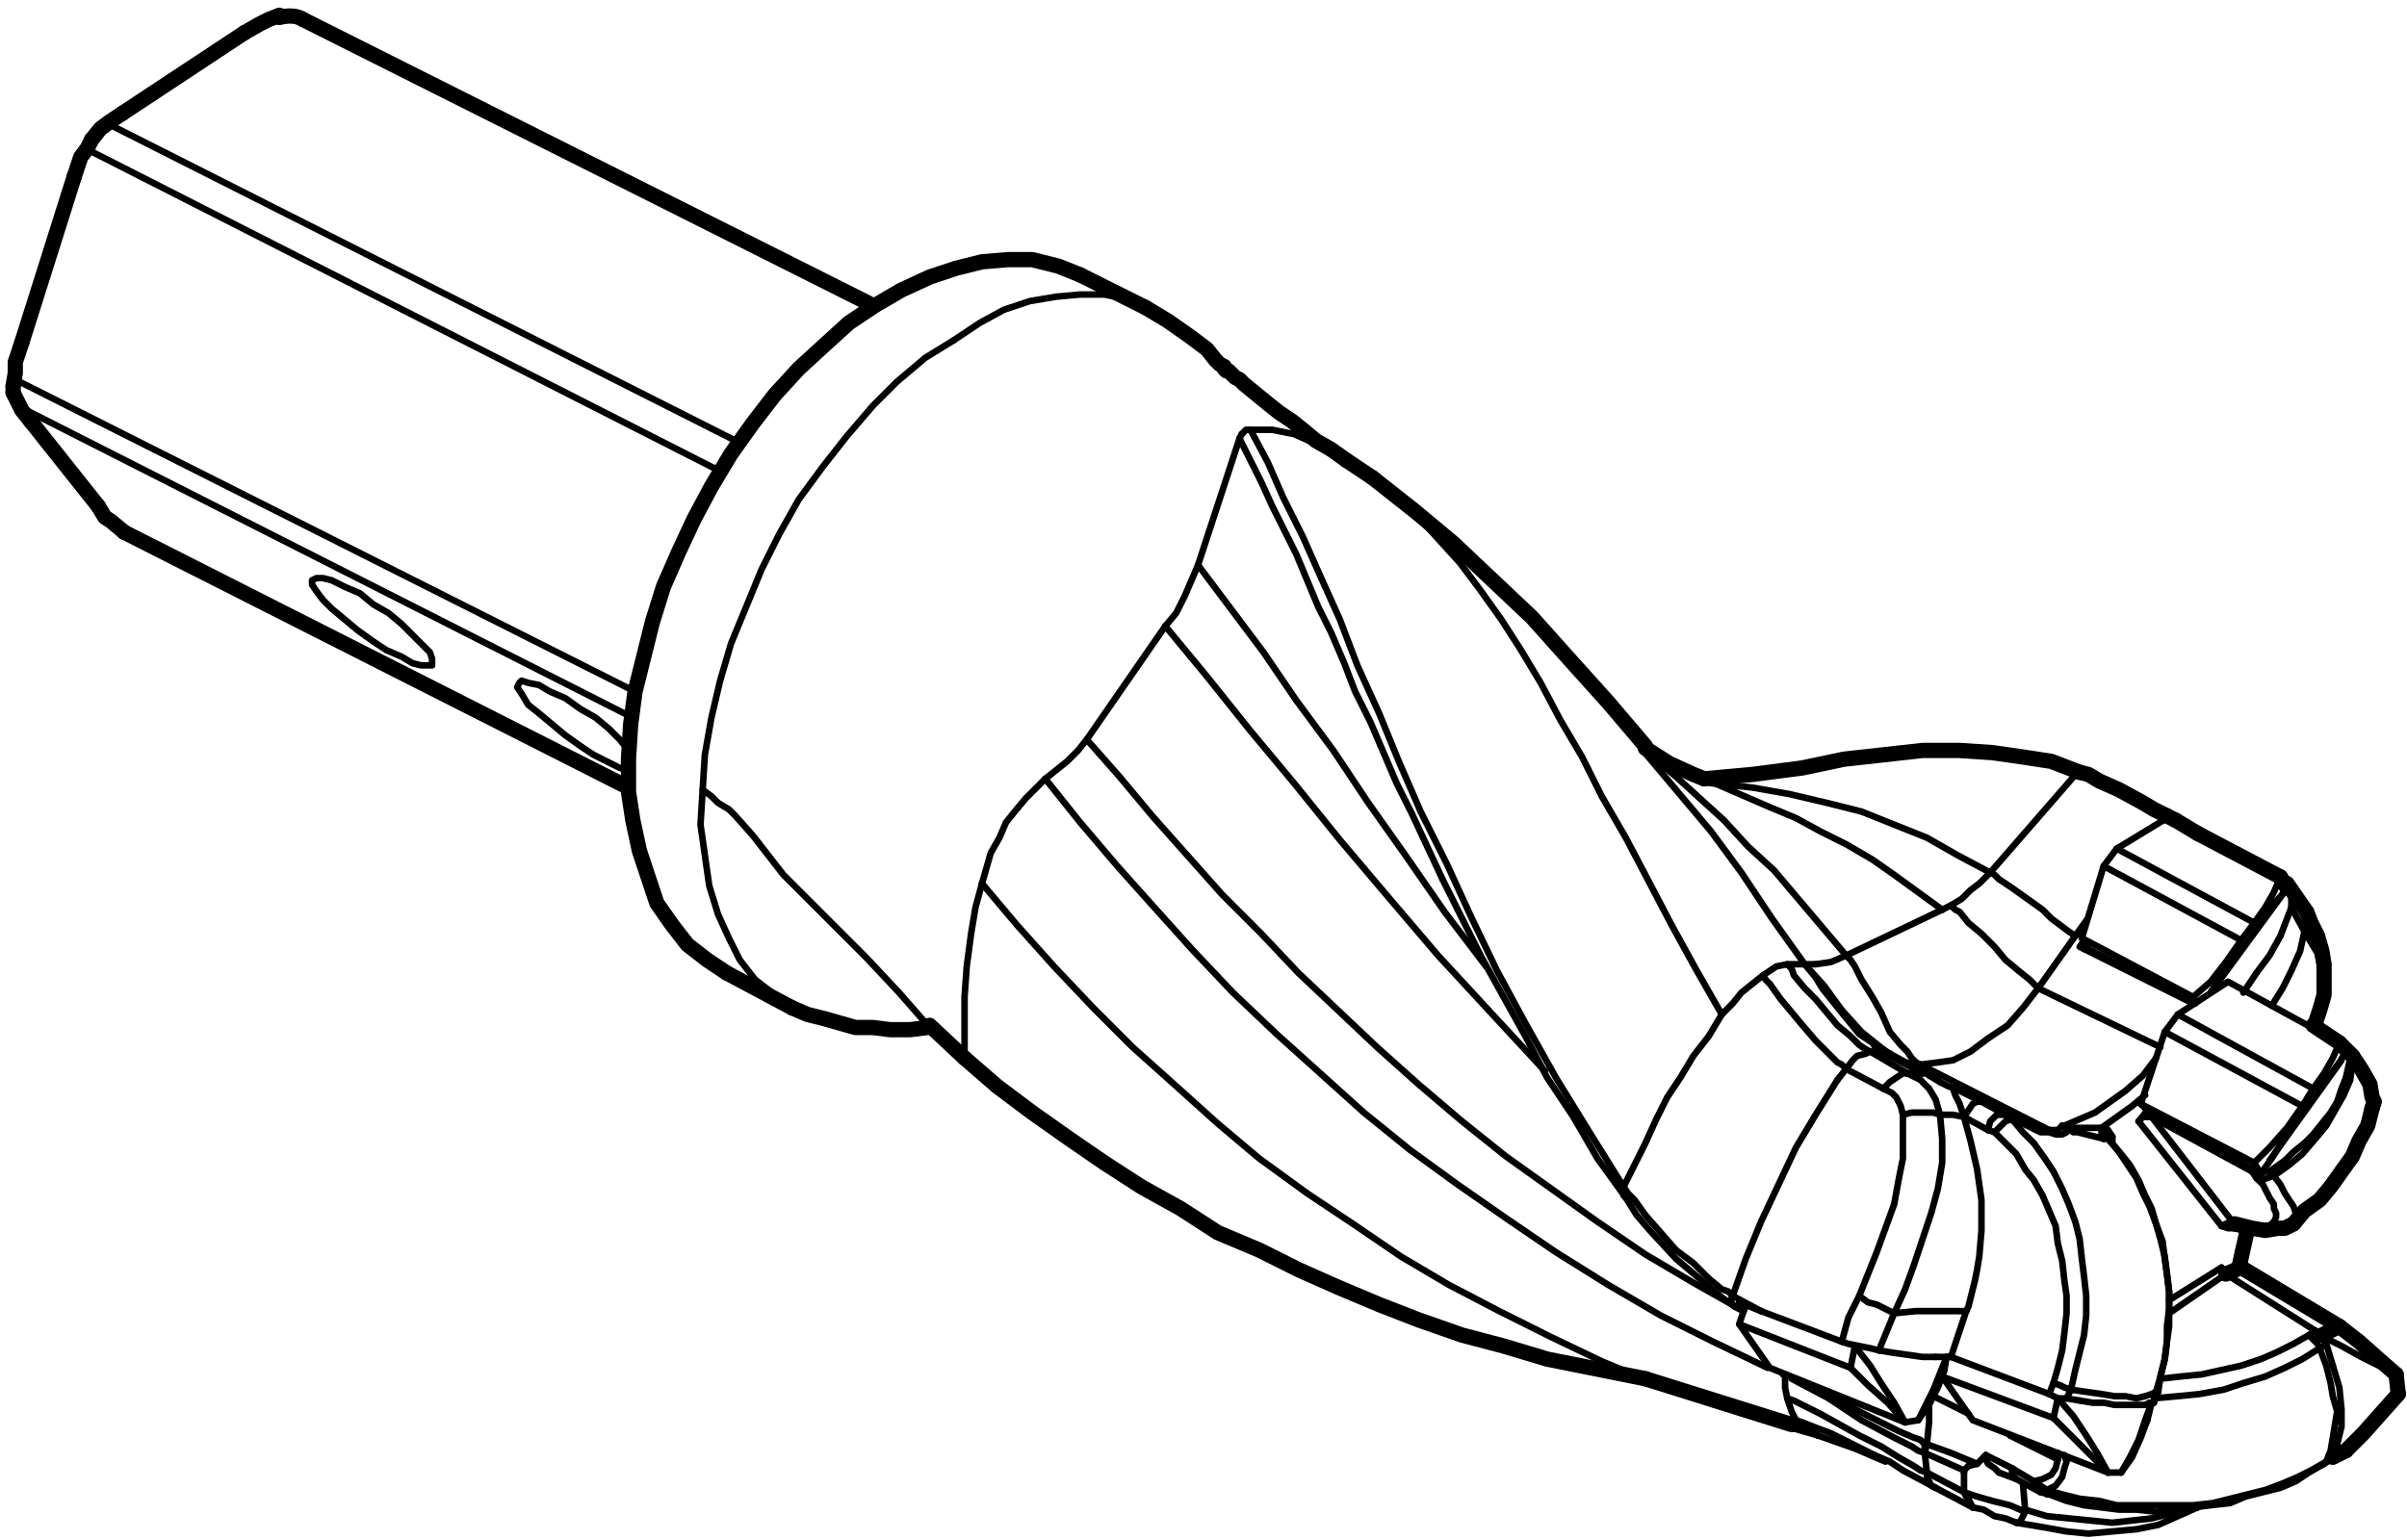 <?xml version="1.0" encoding="UTF-8"?>
<svg id="Layer_2" xmlns="http://www.w3.org/2000/svg" version="1.1" viewBox="0 0 110.3 70.6">
  <!-- Generator: Adobe Illustrator 29.0.1, SVG Export Plug-In . SVG Version: 2.1.0 Build 192)  -->
  <defs>
    <style>
      .st0 {
        stroke-width: .7px;
      }

      .st0, .st1 {
        fill: none;
        stroke: #000;
        stroke-linecap: round;
        stroke-linejoin: round;
      }

      .st1 {
        stroke-width: .3px;
      }
    </style>
  </defs>
  <polyline class="st1" points="96.6 67.5 96.1 66.6 95.6 65.8 95 64.9 94.3 64.1"/>
  <line class="st1" x1="97.2" y1="67.5" x2="96.6" y2="67.5"/>
  <polyline class="st1" points="98.6 64.3 98.3 65.1 98 66 97.6 66.8 97.2 67.5"/>
  <line class="st1" x1="94.1" y1="65" x2="94.3" y2="64.1"/>
  <polyline class="st1" points="96.6 67.5 95.8 66.7 95 65.9 94.1 65"/>
  <polyline class="st1" points="98.4 65.1 98.1 65.9 97.7 66.8 97.2 67.5"/>
  <line class="st1" x1="98.6" y1="64.3" x2="98.4" y2="65.1"/>
  <polyline class="st1" points="96.6 67.5 90.4 65.1 89 63.1 94.1 65"/>
  <line class="st1" x1="89.2" y1="62.2" x2="89" y2="63.1"/>
  <polyline class="st1" points="89.2 62.2 88.6 63.7 87.9 65.1"/>
  <polyline class="st1" points="87.3 65.2 86.8 64.3 86.2 63.4 85.7 62.6 85 61.7"/>
  <line class="st1" x1="87.9" y1="65.1" x2="87.3" y2="65.2"/>
  <polyline class="st1" points="89.1 62.8 88.8 63.6 88.4 64.4 87.9 65.1"/>
  <line class="st1" x1="89.2" y1="62.2" x2="89.1" y2="62.8"/>
  <line class="st1" x1="84.8" y1="62.7" x2="85" y2="61.7"/>
  <polyline class="st1" points="87.3 65.2 86.5 64.3 85.6 63.5 84.8 62.7"/>
  <line class="st1" x1="94.7" y1="64.1" x2="95.3" y2="64.2"/>
  <polyline class="st1" points="93.9 63.9 89.4 62.2 88.7 62.2"/>
  <polyline class="st1" points="88.7 62.2 88.1 62.2 87.4 62.1 86.7 62 86.1 61.9"/>
  <line class="st1" x1="98.5" y1="64.3" x2="98.7" y2="64.3"/>
  <polyline class="st1" points="98.5 64.3 98.3 64.4 98 64.4 97.7 64.4 97.3 64.4 96.9 64.4 96.4 64.3 95.9 64.3 95.3 64.2"/>
  <line class="st1" x1="103.6" y1="53.8" x2="98.5" y2="51"/>
  <line class="st1" x1="107.5" y1="49.4" x2="107.7" y2="48.5"/>
  <line class="st1" x1="107.4" y1="48" x2="107.4" y2="48"/>
  <line class="st1" x1="102.8" y1="45.5" x2="103.4" y2="44.6"/>
  <polyline class="st1" points="103.4 44.6 104 43.8 104.5 42.9"/>
  <line class="st1" x1="104.5" y1="42.9" x2="105" y2="41.6"/>
  <line class="st1" x1="99.7" y1="37.6" x2="99.7" y2="37.6"/>
  <line class="st1" x1="95.6" y1="43.4" x2="95.5" y2="43.5"/>
  <line class="st1" x1="98.6" y1="51.2" x2="103.2" y2="53.7"/>
  <line class="st1" x1="104" y1="53.7" x2="104.7" y2="53.2"/>
  <polyline class="st1" points="104.7 53.2 105.1 52.8 105.6 52.4 106 52 106.4 51.5 106.8 51 107.1 50.5 107.3 49.9 107.5 49.4"/>
  <line class="st1" x1="99.6" y1="45.5" x2="95.7" y2="43.5"/>
  <polyline class="st1" points="94.9 63.7 95.6 63.8 96.3 63.9 96.9 64 97.4 64 97.9 64.1 98.3 64 98.6 63.9 98.8 63.8"/>
  <polyline class="st1" points="107.8 48.7 107.7 49.5 107.4 50.2 107 50.9 106.6 51.6 106.1 52.2 105.5 52.9 104.9 53.4 104.2 53.9"/>
  <polyline class="st1" points="90.1 60.1 90.2 59.9 90.3 59.5 90.4 59.1 90.5 58.7 90.6 58.2 90.7 57.6 90.8 56.4 90.8 55 90.6 53.6 90.3 52.3 90 51.2"/>
  <line class="st1" x1="89.4" y1="62.2" x2="90.1" y2="60.1"/>
  <line class="st1" x1="88.1" y1="49.2" x2="88.1" y2="49.2"/>
  <line class="st1" x1="87.4" y1="49.2" x2="88.1" y2="49.2"/>
  <polyline class="st1" points="88.9 51.1 89.5 51.1 90 51.2"/>
  <line class="st1" x1="90" y1="51.2" x2="90" y2="51.2"/>
  <polyline class="st1" points="95.5 43.1 95.3 43.4 100.5 46"/>
  <line class="st1" x1="89.1" y1="62.7" x2="89.1" y2="62.7"/>
  <polyline class="st1" points="105.6 42.7 105.4 43.6 105 44.5 104.6 45.3 104.1 46.1"/>
  <polyline class="st1" points="86.8 60.2 87.8 60.1 88.7 60.1 89.5 60.1 90.1 60.1"/>
  <polyline class="st0" points="108.7 50.8 108.5 51.6 108.1 52.3 107.8 53 107.3 53.7 106.8 54.4 106.3 55 105.6 55.5 105.1 56.1"/>
  <line class="st1" x1="105.9" y1="47.1" x2="106.1" y2="46.9"/>
  <polyline class="st1" points="94.7 64.1 94.5 64.1 94.3 64.1 94.1 64 93.9 63.9"/>
  <line class="st1" x1="98.7" y1="64.3" x2="98.7" y2="64.2"/>
  <polyline class="st1" points="103.2 53.7 103.4 53.8 103.6 53.8 103.8 53.7 104 53.7"/>
  <line class="st1" x1="106.8" y1="66.9" x2="106.9" y2="66.8"/>
  <polyline class="st1" points="106.1 61 106.3 61.1 106.5 61.3"/>
  <line class="st1" x1="106.6" y1="61.6" x2="106.5" y2="61.3"/>
  <polyline class="st1" points="102.3 56 102.7 56.1 103 56.2 103.4 56.3 103.6 56.2 103.8 56.2 104 56.2 104.1 56.1 104.2 56 104.3 55.8 104.3 55.6 104.2 55.4 104.2 55.2 104 54.9 103.9 54.7 103.7 54.3 103.4 54 103.6 54.1 103.9 54 104.2 53.9 104.5 54.3 104.7 54.7 104.9 55 105.1 55.3 105.2 55.6 105.2 55.8 105.1 56 105.1 56.1"/>
  <line class="st1" x1="103.4" y1="54" x2="103.2" y2="53.7"/>
  <polyline class="st1" points="99 63.2 99.9 63.1 100.9 63 101.8 62.8 102.7 62.6 103.6 62.3 104.3 62 105.1 61.6 105.8 61.2 106 61.4 106.2 61.6 106.3 61.8 105.5 62.3 104.7 62.7 103.8 63.1 102.8 63.4 101.9 63.7 100.8 63.9 99.8 64 98.7 64.1"/>
  <line class="st1" x1="105.8" y1="61.2" x2="106.1" y2="61"/>
  <line class="st1" x1="96.6" y1="52.2" x2="96.7" y2="52.3"/>
  <polyline class="st1" points="98.8 63.8 99 63.1 99.2 62.3 99.3 61.5 99.3 60.8 99.4 60 99.4 59.2 99.3 58.4 99.2 57.6 99 56.8 98.8 56.1 98.5 55.3 98.2 54.7 97.9 54 97.5 53.4 97.1 52.8 96.6 52.2"/>
  <line class="st1" x1="98.8" y1="63.8" x2="98.9" y2="63.8"/>
  <line class="st1" x1="106.5" y1="67.1" x2="106.6" y2="67"/>
  <polyline class="st1" points="93.9 68.5 93.8 68.5 93.8 68.3 94.5 68.5 95.3 68.7 96.2 68.8 97 69 97.9 69 98.7 69 99.6 69 100.5 69 101.4 68.9 102.2 68.7 103 68.5 103.8 68.3 104.6 68 105.3 67.7 105.9 67.4 106.6 67"/>
  <line class="st1" x1="106.6" y1="67" x2="106.9" y2="66.8"/>
  <line class="st1" x1="93.2" y1="67.9" x2="93.8" y2="68.3"/>
  <polyline class="st1" points="93.5 68.4 93.3 68.2 93.2 67.9"/>
  <polyline class="st1" points="92.4 67.8 92.2 67.6 92.2 67.3"/>
  <line class="st1" x1="92.2" y1="67.3" x2="93.2" y2="67.9"/>
  <polyline class="st1" points="91 66.7 90.9 66.8 91 66.9 91.1 67.1 91.4 67.3 91.6 67.5"/>
  <line class="st1" x1="91" y1="66.7" x2="92.2" y2="67.3"/>
  <line class="st1" x1="106.3" y1="61.8" x2="106.6" y2="61.6"/>
  <polyline class="st1" points="96.6 52.2 96.4 52 96.5 51.7"/>
  <line class="st1" x1="98.7" y1="64.3" x2="98.8" y2="63.8"/>
  <polyline class="st1" points="92.2 51.3 92.7 51.9 93.2 52.4 93.7 53.1 94.1 53.7 94.5 54.5 94.8 55.2 95.1 56 95.3 56.8 95.4 57.7 95.5 58.5 95.6 59.4 95.6 60.3 95.5 61.2 95.3 62 95.1 62.8 94.9 63.7"/>
  <line class="st1" x1="94.7" y1="64.1" x2="94.9" y2="63.7"/>
  <line class="st1" x1="104.2" y1="53.9" x2="104" y2="53.7"/>
  <polyline class="st1" points="94.9 63.7 94.6 63.6 94.4 63.5 94.1 63.4"/>
  <polyline class="st1" points="94.1 63.4 94.3 62.7 94.5 61.9 94.6 61.1 94.7 60.2 94.7 59.4 94.6 58.7 94.5 57.8 94.3 57 94.2 56.2 93.9 55.5 93.6 54.8 93.2 54.1 92.8 53.6 92.4 52.9 91.9 52.4 91.4 51.9 91.6 51.7 91.9 51.4 92.2 51.3"/>
  <line class="st1" x1="93.9" y1="63.9" x2="94.1" y2="63.4"/>
  <line class="st1" x1="91.9" y1="51.1" x2="92.2" y2="51.3"/>
  <polyline class="st1" points="91.1 51.8 91.2 51.4 91.5 51.1 91.7 51.1 91.9 51.1"/>
  <line class="st1" x1="91.1" y1="51.8" x2="91.4" y2="51.9"/>
  <polyline class="st1" points="90 51.2 90.2 50.9 90.4 50.6 90.6 50.5 90.8 50.5"/>
  <line class="st1" x1="91.1" y1="51.8" x2="90" y2="51.2"/>
  <line class="st1" x1="90.8" y1="50.5" x2="91.9" y2="51.1"/>
  <polyline class="st1" points="89.6 49.9 89.5 49.9 89.5 49.9 89.6 50.2 89.8 50.6 90 51.2"/>
  <line class="st1" x1="90" y1="51.2" x2="90" y2="51.2"/>
  <line class="st1" x1="89.6" y1="49.9" x2="90.8" y2="50.5"/>
  <polyline class="st0" points="105.1 56.1 104.7 56.3 104.4 56.3 103.8 56.4 103.2 56.3 102.4 56.1"/>
  <polyline class="st1" points="98.9 63.8 99 63.1 99.2 62.3 99.3 61.5 99.4 60.8 99.4 60 99.4 59.2 99.3 58.4 99.2 57.7 99.1 56.9 98.8 56.1 98.6 55.4 98.3 54.8 98 54.1 97.6 53.4 97.2 52.9 96.7 52.3"/>
  <polyline class="st1" points="93.9 68.5 94.7 68.8 95.5 69 96.3 69.1 97.1 69.2 97.9 69.2 98.8 69.3 99.6 69.2 100.5 69.1 101.3 69 102.2 68.9 102.9 68.6 103.7 68.4 104.5 68.2 105.2 67.9 105.8 67.5 106.5 67.1"/>
  <line class="st1" x1="106.5" y1="67.1" x2="106.8" y2="66.9"/>
  <polyline class="st1" points="91.6 67.5 92.4 67.8 93.5 68.4 93.9 68.5"/>
  <line class="st1" x1="96.7" y1="52.3" x2="96.6" y2="52.2"/>
  <line class="st1" x1="98.7" y1="64.2" x2="98.9" y2="63.8"/>
  <polyline class="st1" points="86.1 61.9 85.7 61.8 85.2 61.7 84.7 61.6 84.4 61.5"/>
  <polyline class="st1" points="105 41.6 105 41.1 104.9 40.7 104.7 40.4 104.5 40.2"/>
  <line class="st1" x1="88.3" y1="67.5" x2="90" y2="68.4"/>
  <line class="st1" x1="90" y1="68.4" x2="90" y2="68.4"/>
  <polyline class="st1" points="87.4 49.2 88 49.5 88.4 49.9 88.7 50.4 88.9 51.1"/>
  <line class="st1" x1="88.9" y1="51.1" x2="88.9" y2="51.1"/>
  <line class="st1" x1="85.7" y1="48.2" x2="87.4" y2="49.2"/>
  <line class="st1" x1="87.4" y1="49.2" x2="87.4" y2="49.2"/>
  <polyline class="st1" points="84.4 61.5 84.7 60.4 85.2 59.4 85.6 58.4 86 57.4 86.4 56.3 86.8 55.2 87 54.1 87.2 53.1 87.2 52.1 87.2 51.1 87.1 50.7 86.9 50.3 86.7 50.1 86.3 49.9"/>
  <line class="st1" x1="84.6" y1="49" x2="86.3" y2="49.9"/>
  <polyline class="st1" points="86.3 49.9 86.6 49.6 86.9 49.4 87.2 49.2 87.4 49.2"/>
  <polyline class="st1" points="90.4 69.1 90.3 68.9 90.2 68.7 90.1 68.6 90 68.4"/>
  <line class="st1" x1="100.7" y1="69.1" x2="100.7" y2="69.1"/>
  <polyline class="st1" points="92.8 69.2 93.8 69.5 94.8 69.6 95.8 69.7 96.8 69.8 97.7 69.7 98.6 69.6 99.4 69.4 100.1 69.2"/>
  <line class="st1" x1="92.8" y1="69.3" x2="92.8" y2="69.2"/>
  <line class="st1" x1="92.4" y1="69.8" x2="92.4" y2="69.8"/>
  <polyline class="st1" points="92.4 69.8 92.5 69.8 92.6 69.7 92.7 69.5 92.8 69.3 92.1 69 91.3 68.8 90.6 68.6 90 68.4"/>
  <line class="st1" x1="105.6" y1="42.7" x2="105" y2="41.6"/>
  <polyline class="st1" points="105.7 41.8 105.7 42 105.8 42.3 105.6 42.7 105.9 43.2 106.2 43.7 106.3 44.2 106.4 44.8 106.4 45.3 106.4 45.9 106.2 46.4 106.1 46.9"/>
  <polyline class="st1" points="87.2 51.1 87.6 51 88.1 51 88.6 51 88.9 51.1 89 52.2 89 53.3 88.8 54.5 88.5 55.6 88.1 56.8 87.7 58 87.3 59.1 86.8 60.2 86.4 60 86 59.8 85.6 59.7 85.2 59.4"/>
  <line class="st1" x1="86.1" y1="61.9" x2="86.8" y2="60.2"/>
  <line class="st1" x1="88.7" y1="68.2" x2="90.4" y2="69.1"/>
  <line class="st1" x1="100.7" y1="69.1" x2="100.7" y2="69.1"/>
  <polyline class="st1" points="100.7 69.1 99.8 69.5 98.9 69.9 97.9 70.1 96.8 70.2 95.7 70.3 94.7 70.2 93.6 70 92.4 69.8 91.9 69.6 91.4 69.5 90.9 69.2 90.4 69.1"/>
  <line class="st0" x1="105.7" y1="41.8" x2="104.8" y2="40.5"/>
  <polyline class="st0" points="105.7 41.8 105.9 42.3 106.2 42.9 106.4 43.6 106.5 44.2 106.5 44.9 106.5 45.6 106.3 46.3 106.1 46.9"/>
  <line class="st1" x1="80.7" y1="60.1" x2="84.4" y2="61.5"/>
  <polyline class="st1" points="79.7 59.7 80.2 59.9 80.7 60.1"/>
  <line class="st0" x1="100.7" y1="38.2" x2="104.5" y2="40.2"/>
  <polyline class="st0" points="99.7 37.6 100.2 37.9 100.7 38.2"/>
  <polyline class="st1" points="79.9 60.1 79.8 60 79.7 59.9 79.7 59.7"/>
  <line class="st1" x1="80.7" y1="60.1" x2="79.4" y2="59.4"/>
  <line class="st0" x1="99.7" y1="37.6" x2="99.3" y2="37.4"/>
  <line class="st1" x1="79.9" y1="60.1" x2="79.5" y2="59.9"/>
  <polyline class="st1" points="87.3 65.2 81.1 62.7 79.7 60.7 84.8 62.7"/>
  <line class="st1" x1="80" y1="59.8" x2="79.7" y2="60.7"/>
  <polyline class="st1" points="106 49.9 106.5 49.5 106.9 49.1 107.2 48.7 107.5 48.2"/>
  <line class="st1" x1="105.5" y1="50.7" x2="106" y2="49.9"/>
  <polyline class="st1" points="103.6 53.8 104.1 53.1 104.6 52.3 105.1 51.5 105.5 50.7"/>
  <line class="st1" x1="107.3" y1="48.6" x2="104" y2="53.2"/>
  <line class="st0" x1="107.2" y1="47.8" x2="107.6" y2="48.2"/>
  <polyline class="st1" points="106 49.9 106.5 49.2 106.9 48.5 107.2 47.8"/>
  <polyline class="st1" points="103.3 53.3 104 52.6 104.8 51.7 105.5 50.7"/>
  <polyline class="st1" points="103.6 53.8 103.3 53.3 98.1 50.6"/>
  <polyline class="st1" points="98.1 50.6 99.2 47.3 105.5 50.7"/>
  <polyline class="st1" points="106 49.9 99.8 46.5 102.1 45 107.2 47.8"/>
  <line class="st1" x1="98.5" y1="51" x2="98.1" y2="50.6"/>
  <line class="st1" x1="99.8" y1="46.5" x2="99.2" y2="47.3"/>
  <polyline class="st1" points="101.3 45.5 102.1 44.3 102.7 43.1"/>
  <polyline class="st1" points="103.3 42.3 103.8 41.9 104.1 41.5 104.5 41.1 104.8 40.7"/>
  <line class="st1" x1="102.7" y1="43.1" x2="103.3" y2="42.3"/>
  <line class="st1" x1="104.6" y1="41" x2="101.3" y2="45.5"/>
  <polyline class="st1" points="100.5 45.7 101.3 45 102 44.1 102.7 43.1"/>
  <line class="st1" x1="100.6" y1="46" x2="100.5" y2="45.7"/>
  <line class="st0" x1="104.5" y1="40.2" x2="104.8" y2="40.7"/>
  <polyline class="st1" points="103.3 42.3 103.8 41.6 104.2 40.9 104.5 40.2"/>
  <line class="st1" x1="107.7" y1="48.5" x2="107.7" y2="48.3"/>
  <polyline class="st1" points="107.7 48.3 107.6 48.2 107.4 48"/>
  <polyline class="st1" points="108.7 50.8 108.8 50.5 108.6 49.9 108.3 49.4 107.8 48.7"/>
  <line class="st1" x1="107.8" y1="48.7" x2="107.7" y2="48.5"/>
  <polyline class="st1" points="107.8 48.7 107.9 48.5 107.8 48.4"/>
  <polyline class="st0" points="108.7 50.8 108.8 50.5 108.7 50.3 108.6 49.7 108.2 49 107.8 48.4"/>
  <line class="st0" x1="107.8" y1="48.4" x2="107.6" y2="48.2"/>
  <line class="st1" x1="98" y1="51.4" x2="98.4" y2="50.9"/>
  <polyline class="st1" points="98 51.4 98.2 51.2 98.4 51.2 98.6 51.2"/>
  <polyline class="st1" points="101.8 58.1 101.8 58.2 101.9 58.4 102 58.4"/>
  <polyline class="st1" points="102.6 56.2 102.4 56.3 102.5 56.1"/>
  <polyline class="st1" points="102.3 56 102.2 56 102 56.1 101.8 56.2"/>
  <line class="st1" x1="98.6" y1="51.2" x2="102.3" y2="56"/>
  <line class="st1" x1="101.8" y1="56.2" x2="98" y2="51.4"/>
  <polyline class="st1" points="102.4 56.3 102.1 56.3 101.8 56.2"/>
  <line class="st1" x1="102.3" y1="56" x2="102.4" y2="56.1"/>
  <line class="st1" x1="102" y1="58.4" x2="99.4" y2="60.2"/>
  <line class="st1" x1="99.4" y1="59.6" x2="101.8" y2="58.1"/>
  <polyline class="st1" points="96.6 52.2 96.6 52 96.5 51.7 96.6 51.8 96.8 52.1 96.7 52.2 96.7 52.3"/>
  <line class="st1" x1="96.8" y1="52.4" x2="96.8" y2="52.1"/>
  <polyline class="st1" points="100.5 45.7 95.4 43 96.4 39.7 102.7 43.1"/>
  <polyline class="st1" points="103.3 42.3 97 38.9 99.3 37.5 104.5 40.2"/>
  <line class="st1" x1="97" y1="38.9" x2="96.4" y2="39.7"/>
  <line class="st1" x1="95.7" y1="43.5" x2="95.4" y2="43"/>
  <line class="st0" x1="109.8" y1="63" x2="109.9" y2="63.9"/>
  <polyline class="st1" points="106.5 61.3 107.3 61.7 108.2 62.2 109 62.6 109.8 63"/>
  <line class="st0" x1="107.5" y1="66.5" x2="106.9" y2="66.8"/>
  <polyline class="st0" points="109.9 63.9 109.1 64.8 108.3 65.7 107.5 66.5"/>
  <polyline class="st0" points="107.2 60.8 108.1 61.5 109 62.3 109.8 63"/>
  <polyline class="st0" points="106.4 61.2 107.2 60.8 102.7 58.1 102 58.4"/>
  <line class="st1" x1="106.9" y1="66.8" x2="107.1" y2="66.2"/>
  <line class="st1" x1="102" y1="58.4" x2="106.1" y2="61"/>
  <line class="st1" x1="106.9" y1="62.6" x2="106.6" y2="61.6"/>
  <polyline class="st1" points="106.9 62.6 107.2 63.6 107.3 64.6 107.3 65.4 107.1 66.2"/>
  <polyline class="st1" points="28.8 34.4 28.4 33.9 27.9 33.4 27.3 32.9 26.6 32.5 25.9 32 25.2 31.7 24.7 31.4 24.2 31.3 23.9 31.2 23.8 31.3 23.7 31.5 23.9 31.8 24.2 32.3 24.7 32.7 25.3 33.2 25.9 33.7 26.6 34.2 27.2 34.6 27.8 34.9 28.4 35.2 28.8 35.3"/>
  <polyline class="st1" points="15.8 26.9 15.2 26.6 14.8 26.5 14.5 26.5 14.3 26.6 14.3 26.8 14.5 27.1 14.8 27.5 15.2 27.9 15.8 28.4 16.4 28.9 17.1 29.4 17.7 29.8 18.4 30.1 18.9 30.4 19.3 30.5 19.7 30.5 19.8 30.5 19.8 30.2 19.7 29.9 19.3 29.5 18.9 29.1 18.4 28.6 17.8 28.1 17.1 27.7 16.5 27.2 15.8 26.9"/>
  <line class="st1" x1="29" y1="32.9" x2="1" y2="18.7"/>
  <line class="st1" x1="5" y1="5.7" x2="33.9" y2="20.3"/>
  <path class="st1" d="M13.2.9"/>
  <path class="st0" d="M4.3,6.2"/>
  <line class="st1" x1="33" y1="21.6" x2="4.1" y2="6.9"/>
  <path class="st0" d="M4.2,6.4"/>
  <line class="st1" x1=".7" y1="17.4" x2="29.1" y2="31.7"/>
  <path class="st0" d="M.6,17.7c0,0,0,.2,0,.3"/>
  <path class="st0" d="M13.9.9c-.3-.2-.7-.2-1.1-.1"/>
  <polyline class="st0" points="4.2 6.4 4.6 5.9 5 5.6 5.6 5.2"/>
  <line class="st0" x1="11.2" y1="1.5" x2="5.6" y2="5.2"/>
  <polyline class="st0" points="11.2 1.5 11.9 1.1 12.3 .9 12.8 .7"/>
  <polyline class="st0" points=".6 17.7 .7 17.1 .7 16.6 1 15.7"/>
  <line class="st0" x1="3.4" y1="8.1" x2="1" y2="15.7"/>
  <polyline class="st0" points="3.4 8.1 3.7 7.2 4 6.8 4.2 6.4"/>
  <polyline class="st0" points="5.7 24.4 5.1 23.9 4.8 23.7 4.5 23.2"/>
  <line class="st0" x1="1.4" y1="19.3" x2="4.5" y2="23.2"/>
  <polyline class="st0" points="1.4 19.3 1 18.8 .8 18.4 .7 18.2 .6 18"/>
  <line class="st1" x1="90.2" y1="67.2" x2="90.6" y2="67.1"/>
  <polyline class="st1" points="88.3 66.2 89.4 66.6 90.6 67.1"/>
  <polyline class="st1" points="90 67.4 88.2 66.6 88.3 66.2"/>
  <polyline class="st1" points="90.2 67.2 90.1 67.3 90 67.4"/>
  <polyline class="st1" points="94.6 66.7 94.7 67 94.6 67.3 94.5 67.7 94.2 68.1 93.8 68.3"/>
  <line class="st1" x1="94.3" y1="66.9" x2="94.3" y2="66.6"/>
  <polyline class="st1" points="93.2 67.9 93.6 67.8 94 67.6 94.2 67.3 94.3 66.9"/>
  <line class="st1" x1="88.2" y1="66.6" x2="88.2" y2="66.2"/>
  <polyline class="st1" points="82.3 63.2 83.9 64 85.4 64.8 87 65.6 87.7 65.9 88 66 88.2 66.2"/>
  <polyline class="st1" points="88.2 66.6 87.9 66.5 87.6 66.3 86.8 65.9 85.3 65.1 83.8 64.1 82.1 63.2"/>
  <line class="st1" x1="88.2" y1="66.2" x2="88.3" y2="66.2"/>
  <line class="st1" x1="88.2" y1="66.6" x2="88.2" y2="66.6"/>
  <polyline class="st1" points="106.6 67 106.8 66.5 106.9 65.9 107 65.3 107.1 64.7 106.9 64 106.8 63.4 106.6 62.6 106.3 61.8"/>
  <line class="st1" x1="96.3" y1="51.7" x2="96.5" y2="51.7"/>
  <polyline class="st1" points="96.4 52.2 96.3 52 96.3 51.7"/>
  <line class="st1" x1="96.4" y1="52.2" x2="96.6" y2="52.2"/>
  <polyline class="st1" points="96.4 52.2 96 52.1 95.6 52 95.2 51.9 95 51.9 94.8 51.7"/>
  <polyline class="st1" points="94.8 51.7 95.2 51.7 95.6 51.7 96.3 51.7"/>
  <line class="st1" x1="94.8" y1="51.7" x2="94.8" y2="51.7"/>
  <line class="st1" x1="94.5" y1="51.6" x2="94.6" y2="51.6"/>
  <polyline class="st1" points="94.8 51.7 94.6 51.7 94.5 51.6"/>
  <polyline class="st1" points="94.6 51.6 94.5 51.6 94.6 51.6 94.8 51.7"/>
  <polyline class="st1" points="94.8 51.7 94.7 51.9 94.5 52 94.2 52 93.9 51.9 93.5 51.9 93.1 51.7 92.7 51.5 92.2 51.3"/>
  <line class="st1" x1="88.4" y1="49.3" x2="88.9" y2="49.6"/>
  <polyline class="st1" points="88.1 49.2 86.4 48.3 86.6 48.3"/>
  <polyline class="st1" points="88.4 49.3 88.3 49.2 88.1 49.2"/>
  <polyline class="st1" points="93.9 51.8 94.1 51.8 94.3 51.8 94.4 51.7 94.5 51.6"/>
  <polyline class="st1" points="91.9 51.1 92.5 51.3 93 51.5 93.5 51.7 93.9 51.8"/>
  <line class="st1" x1="86.3" y1="48.3" x2="86.6" y2="48.3"/>
  <polyline class="st1" points="86.3 48.3 86 48.1 85.8 47.8 85.2 47.4 84.3 46.3 83.5 45.3 83.2 44.8 82.7 44.2 83.6 45.2 84.4 46.3 85.3 47.3 85.8 47.7 86.3 48.1"/>
  <line class="st1" x1="86.3" y1="48.3" x2="86.4" y2="48.3"/>
  <polyline class="st1" points="86.6 48.3 87.7 48.9 88.8 49.4"/>
  <line class="st1" x1="86.3" y1="48.1" x2="86.6" y2="48.3"/>
  <polyline class="st1" points="98.3 50.2 97.7 50.7 97 51.2 96.3 51.7"/>
  <polyline class="st1" points="94.6 51.6 95.3 51.3 96 51 96.7 50.5 97.4 50 98.2 49.3 98.8 48.5"/>
  <polyline class="st1" points="102.4 58.2 102.6 57.2 103 56.3"/>
  <polyline class="st0" points="102.6 58.1 102.8 57.2 103 56.3"/>
  <polyline class="st1" points="90.6 67.1 90.8 66.9 91 66.7"/>
  <line class="st1" x1="94.3" y1="66.9" x2="92.1" y2="65.8"/>
  <line class="st1" x1="90.2" y1="64.8" x2="88.6" y2="64"/>
  <polyline class="st1" points="88.3 66.2 88.4 65.2 88.4 64.2"/>
  <line class="st1" x1="81.8" y1="63" x2="81.8" y2="63"/>
  <polyline class="st1" points="81.8 63 81.8 63.6 81.9 64.1 82.2 64.2 82.6 64.4 83.4 64.8 84.3 65.3 85.2 65.8 86.2 66.3 87 66.8 87.7 67.2 88 67.4 88.3 67.5"/>
  <line class="st1" x1="88.3" y1="67.5" x2="88.2" y2="66.6"/>
  <polyline class="st1" points="87.3 48.7 87.7 48.8 88 48.8 87.8 48.7 87.6 48.5 87.4 48.2 87.1 47.9 86.6 47.3 86.2 46.4 85.8 45.7 85.3 44.9 85 44.3 84.8 44 84.6 43.8 83.9 44.1 83.2 44.2"/>
  <polyline class="st1" points="82.7 44.2 82.7 44.2 83.2 44.2"/>
  <polyline class="st1" points="82.7 44.2 82.3 44.2 81.9 44.2 82.1 44.4 82.2 44.7 82.7 45.3 83.2 45.8 83.7 46.4 84.2 47 84.8 47.5 85.2 47.9 85.5 48.1 85.7 48.2"/>
  <line class="st1" x1="85.7" y1="48.2" x2="86.3" y2="48.3"/>
  <line class="st1" x1="95.1" y1="42.9" x2="95.6" y2="42.2"/>
  <polyline class="st1" points="93.4 45.3 93.4 45.3 95.1 42.9"/>
  <polyline class="st1" points="88 48.8 88.8 48.7 89.5 48.6 90.3 48.2 91.1 47.6 92 47 92.7 46.2 93.4 45.3"/>
  <line class="st1" x1="99.3" y1="37.4" x2="99.3" y2="37.4"/>
  <polyline class="st1" points="83.3 65.8 83.1 65.7 82.8 65.6 82.5 65.4 82.3 65.1 82.6 65.2 83.1 65.4 83.9 65.7 84.9 66.2 85.9 66.7"/>
  <polyline class="st1" points="81.9 64.1 82.1 64.7 82.3 65.1"/>
  <polyline class="st1" points="88.7 68.2 88.5 68.1 88.4 67.9 88.3 67.7 88.3 67.5"/>
  <polyline class="st1" points="74.4 54.5 74.4 54.8 74.5 54.9"/>
  <polyline class="st1" points="79.5 59.9 79.4 59.8 79.3 59.6"/>
  <line class="st1" x1="79.3" y1="59.6" x2="79.4" y2="59.4"/>
  <polyline class="st1" points="74.4 54.4 74.6 54.7 74.9 55 75.4 55.7 76.1 56.5 76.8 57.3 77.6 57.9 78.3 58.6 78.9 59.1 79.2 59.2 79.4 59.4"/>
  <line class="st1" x1="74.4" y1="54.5" x2="74.4" y2="54.4"/>
  <polyline class="st1" points="78.9 46.5 78.3 47.5 77.6 48.4 77 49.4 76.4 50.3 75.9 51.3 75.4 52.4 74.9 53.4 74.4 54.4"/>
  <polyline class="st1" points="79.4 59.4 80 57.7 80.7 56 81.5 54.3 82.3 52.6 83.2 51.1 84.2 49.5"/>
  <line class="st1" x1="84.2" y1="49.5" x2="84.6" y2="49"/>
  <polyline class="st1" points="78.9 46.5 79.4 46 79.8 45.5 80.3 45.1 80.8 44.7 80.9 44.9 81.1 45.1 81.6 45.8 82.1 46.4 82.6 47 83.2 47.7 83.7 48.2 84.2 48.7 84.4 48.8 84.6 49"/>
  <polyline class="st1" points="81.9 44.2 81.4 44.3 80.8 44.7"/>
  <polyline class="st1" points="84.6 49 84.9 48.6 85.1 48.4 85.5 48.3 85.7 48.2"/>
  <line class="st1" x1="84.6" y1="43.8" x2="89" y2="41.7"/>
  <polyline class="st1" points="89.4 41.5 89.6 41.7 89.8 41.8 90.2 42.3 90.8 42.8 91.4 43.4 91.9 44 92.5 44.5 93 44.9 93.2 45.1 93.4 45.3"/>
  <line class="st1" x1="89" y1="41.7" x2="89.4" y2="41.5"/>
  <polyline class="st1" points="91.2 40 90.7 40.5 90.3 40.8 89.9 41.2 89.4 41.5"/>
  <polyline class="st1" points="91.2 40 91.4 40.1 91.6 40.3 92.2 40.7 93.6 41.7 94 42.1 94.4 42.4 94.8 42.7 95.1 42.9"/>
  <line class="st1" x1="91.2" y1="40" x2="95.2" y2="35.4"/>
  <polyline class="st0" points="95.3 35.4 95.7 35.5 96.2 35.8 97.1 36.2 98.2 36.8 98.7 37.1 99.3 37.4"/>
  <polyline class="st1" points="86.4 67 85.7 66.7 85 66.4 83.3 65.8"/>
  <polyline class="st1" points="88.7 68.2 87.2 67.4 86.6 67 85.9 66.7"/>
  <polyline class="st1" points="79.5 59.9 78.8 59.4 78.1 58.8 76.8 57.7 75.6 56.4 75 55.7 74.5 54.9"/>
  <line class="st1" x1="90" y1="68.4" x2="90" y2="67.5"/>
  <line class="st1" x1="90" y1="67.5" x2="90" y2="67.4"/>
  <line class="st1" x1="92.8" y1="69.2" x2="92.7" y2="68"/>
  <polyline class="st1" points="88.9 49.6 89.3 49.8 89.6 49.9"/>
  <line class="st1" x1="99" y1="48" x2="93.4" y2="45.3"/>
  <line class="st1" x1="93.9" y1="51.8" x2="88" y2="48.8"/>
  <polyline class="st0" points="75.4 63.2 70.9 62.3 68.9 61.7 67 61.2 65 60.5 63.2 59.8 61.3 59 59.5 58.2 57.7 57.3 55.8 56.5 54.1 55.4 52.3 54.4 50.6 53.3 49 52.2 47.3 51 45.7 49.8 44.2 48.5"/>
  <polyline class="st1" points="66.1 40.3 65.4 38.8 64.7 37.3 64 35.9 63.4 34.5 62.8 33.1 62.1 31.7 61.6 30.4 61 29 60.4 27.8 59.9 26.6 59.4 25.4 58.8 24.2 58.3 23.2 57.8 22.1 57.3 21.1 56.8 20.1"/>
  <polyline class="st1" points="74.4 54.4 72.9 52 71.3 49.4 69.9 46.9 68.6 44.5 67.4 42 66.3 39.6 65.1 37.2 64.1 34.9 63.2 32.7 62.2 30.5 61.4 28.4 60.5 26.4 59.7 24.6 58.8 22.8 58.1 21.2 57.3 19.7"/>
  <path class="st1" d="M44.2,48.8"/>
  <polyline class="st1" points="74.5 54.9 73.2 53.1 72.1 51.2 70.9 49.4 69.9 47.5 68.9 45.7 67.9 43.9 67 42.1 66.1 40.3"/>
  <line class="st0" x1="61.7" y1="21.1" x2="62.9" y2="21.9"/>
  <polyline class="st0" points="78.1 35.7 80.3 35.5 82.6 35.2 84.5 34.8 86.3 34.6 88.1 34.4 89.8 34.4 91.3 34.5 92.7 34.7 94 34.9 95.3 35.4"/>
  <polyline class="st1" points="45 40.5 44.7 41.6 44.5 42.8 44.3 44.3 44.2 45.7 44.2 47.2 44.2 48.5"/>
  <line class="st1" x1="54.9" y1="25.9" x2="56.8" y2="20.1"/>
  <polyline class="st1" points="45 40.5 45.2 39.8 45.4 39.1 45.8 38.4 46.1 37.7 46.5 37.2 47 36.6 47.4 36.2 47.9 35.7"/>
  <polyline class="st1" points="44.2 48.5 43.4 47.8 42.6 47.1 41.2 45.5 39.7 43.9 38.2 42.4 36.6 40.8 35.9 40.1 35.2 39.2 34.5 38.3 33.7 37.4 33.4 37.1 32.9 36.8 32.6 36.5 32.2 36.2"/>
  <polyline class="st1" points="43.7 15.6 44.9 14.8 46 14.2 47.2 13.8 48.4 13.6 49.5 13.5 50.6 13.5 51.6 13.7 52.5 14.1"/>
  <polyline class="st1" points="36.3 46.2 35.5 45.6 34.6 44.9 33.9 44 33.4 43 32.9 41.9 32.5 40.6 32.3 39.2 32.1 37.8 32.2 36.2 32.3 34.6 32.6 32.9 33 31.2 33.5 29.5 34.2 27.8 34.9 26.1 35.7 24.5 36.6 22.9 37.7 21.4 38.8 20 40 18.6 41.1 17.5 42.4 16.4 43.7 15.6"/>
  <polyline class="st1" points="47.9 35.7 48.4 35.3 48.9 34.9 49.4 34.4 49.8 33.9"/>
  <line class="st1" x1="49.8" y1="33.9" x2="53.4" y2="28.7"/>
  <polyline class="st1" points="53.4 28.7 53.9 28.1 54.3 27.3 54.6 26.6 54.9 25.9"/>
  <line class="st1" x1="56.8" y1="20.1" x2="56.9" y2="19.9"/>
  <polyline class="st1" points="61.1 20.7 60.2 20.3 59.3 19.9 58.3 19.7 57.3 19.7 57.1 19.7 56.9 19.9"/>
  <line class="st1" x1="61.1" y1="20.7" x2="61.7" y2="21.1"/>
  <polyline class="st0" points="52.5 14.1 53.5 14.7 54.5 15.4 55.3 16 55.7 16.5 55.9 16.7 56.1 16.8 56.1 16.9 56.2 17 56.3 17 56.4 17.1 56.4 17.1 56.6 17.3 56.8 17.4 57 17.6 58.1 18.5 58.6 18.9 59.2 19.3 59.7 19.7 60.3 20.2 61 20.6 61.7 21.1"/>
  <polyline class="st0" points="42.5 47.1 41.7 47.2 40.8 47.2 40 47.1 39.2 47.1 38.5 46.9 37.8 46.7 37 46.5 36.3 46.2"/>
  <polyline class="st1" points="78.3 64.3 75.8 63.4 73.4 62.4 71.1 61.3 68.7 60.1 66.4 58.9 64.2 57.6 62 56.1 59.9 54.7 57.7 53.1 55.8 51.5 53.8 49.7 51.9 48 50.1 46.2 48.3 44.3 46.6 42.4 45 40.5"/>
  <polyline class="st1" points="54.9 25.9 56.4 27.9 57.9 29.9 59.4 32.1 61.1 34.4 62.7 36.8 64.4 39.2 66.2 41.8 68.1 44.3"/>
  <polyline class="st1" points="47.9 35.7 49.5 37.7 51.2 39.7 52.9 41.6 54.7 43.6 56.5 45.5 58.5 47.4 60.5 49.2 62.5 51 64.6 52.7 66.8 54.3 69.1 55.9 71.3 57.4 73.7 58.9 76.1 60.3 78.5 61.5 81 62.7"/>
  <line class="st1" x1="81.7" y1="63" x2="81.8" y2="63"/>
  <polyline class="st1" points="78.9 46.5 77.7 44.4 76.6 42.4 75.5 40.3 74.5 38.4 73.4 36.5 72.5 34.7 71.5 33 70.6 31.3 69.7 29.8 68.8 28.4 67.8 27 66.9 25.8 65.9 24.7 64.9 23.6 63.9 22.7 62.9 21.9"/>
  <polyline class="st1" points="49.8 33.9 51.3 35.6 52.8 37.4 54.4 39.2 56 41 57.8 42.8 59.5 44.6 61.3 46.3 63.1 48 65 49.7 67 51.4 69 53 71.1 54.5 73.2 56 75.4 57.5 77.6 58.8 79.9 60.1"/>
  <polyline class="st1" points="70.8 49.1 68.3 46.4 65.9 43.8 63.6 41.1 61.4 38.5 59.3 35.9 57.3 33.5 55.3 31 53.4 28.7"/>
  <polyline class="st1" points="75.2 34.3 78.4 38.1 79.8 40 81.2 42.1 82.7 44.2"/>
  <polyline class="st1" points="75.6 34.6 76.8 35.6 77.9 36.6 79 37.6 80.1 38.8 81.3 39.9 82.4 41.2 83.5 42.5 84.6 43.8"/>
  <polyline class="st1" points="89 41.7 87.9 40.9 86.8 40.1 85.8 39.4 84.6 38.7 83.4 38.1 82.3 37.5 81.1 37 78.1 35.7"/>
  <polyline class="st1" points="78.4 35.9 80.3 36.1 82 36.4 83.7 36.8 85.3 37.2 86.8 37.8 88.3 38.4 89.7 39.2 91.2 40"/>
  <polyline class="st1" points="83.3 65.8 80.9 65.1 78.3 64.3"/>
  <polyline class="st0" points="75.4 34.2 73.7 32.2 71.9 30.2 70.2 28.3 68.4 26.6 66.6 24.9 64.8 23.4 62.9 21.9"/>
  <polyline class="st0" points="33.3 44.6 32.4 44 31.5 43.3 30.8 42.4 30.1 41.4 29.7 40.2 29.3 39 29 37.6 28.8 36.3 28.8 34.8 28.9 33.2 29.1 31.7 29.5 30.1 29.9 28.5 30.4 26.9 31.1 25.3 31.8 23.8 32.6 22.3 33.5 20.8 34.5 19.4 35.5 18.1 36.6 16.9 37.8 15.8 38.9 14.8 40.1 14 41.3 13.3 42.6 12.7 43.8 12.3 45 12 46.2 11.9 47.3 11.9 48.5 12.2 49.5 12.6"/>
  <path class="st0" d="M4.2,6.4"/>
  <path class="st0" d="M4.2,6.4"/>
  <line class="st0" x1="36.3" y1="46.2" x2="33.3" y2="44.6"/>
  <line class="st0" x1="52.5" y1="14.1" x2="49.5" y2="12.6"/>
  <line class="st0" x1="5.7" y1="24.4" x2="28.6" y2="36"/>
  <line class="st0" x1="13.9" y1=".9" x2="39.8" y2="13.9"/>
  <polyline class="st0" points="75.4 34.3 76.5 35 77.6 35.5 78.1 35.7"/>
  <line class="st0" x1="106" y1="47" x2="107.2" y2="47.8"/>
  <line class="st0" x1="42.6" y1="47" x2="44.2" y2="48.5"/>
  <line class="st0" x1="75.4" y1="63.2" x2="82.1" y2="65.3"/>
</svg>